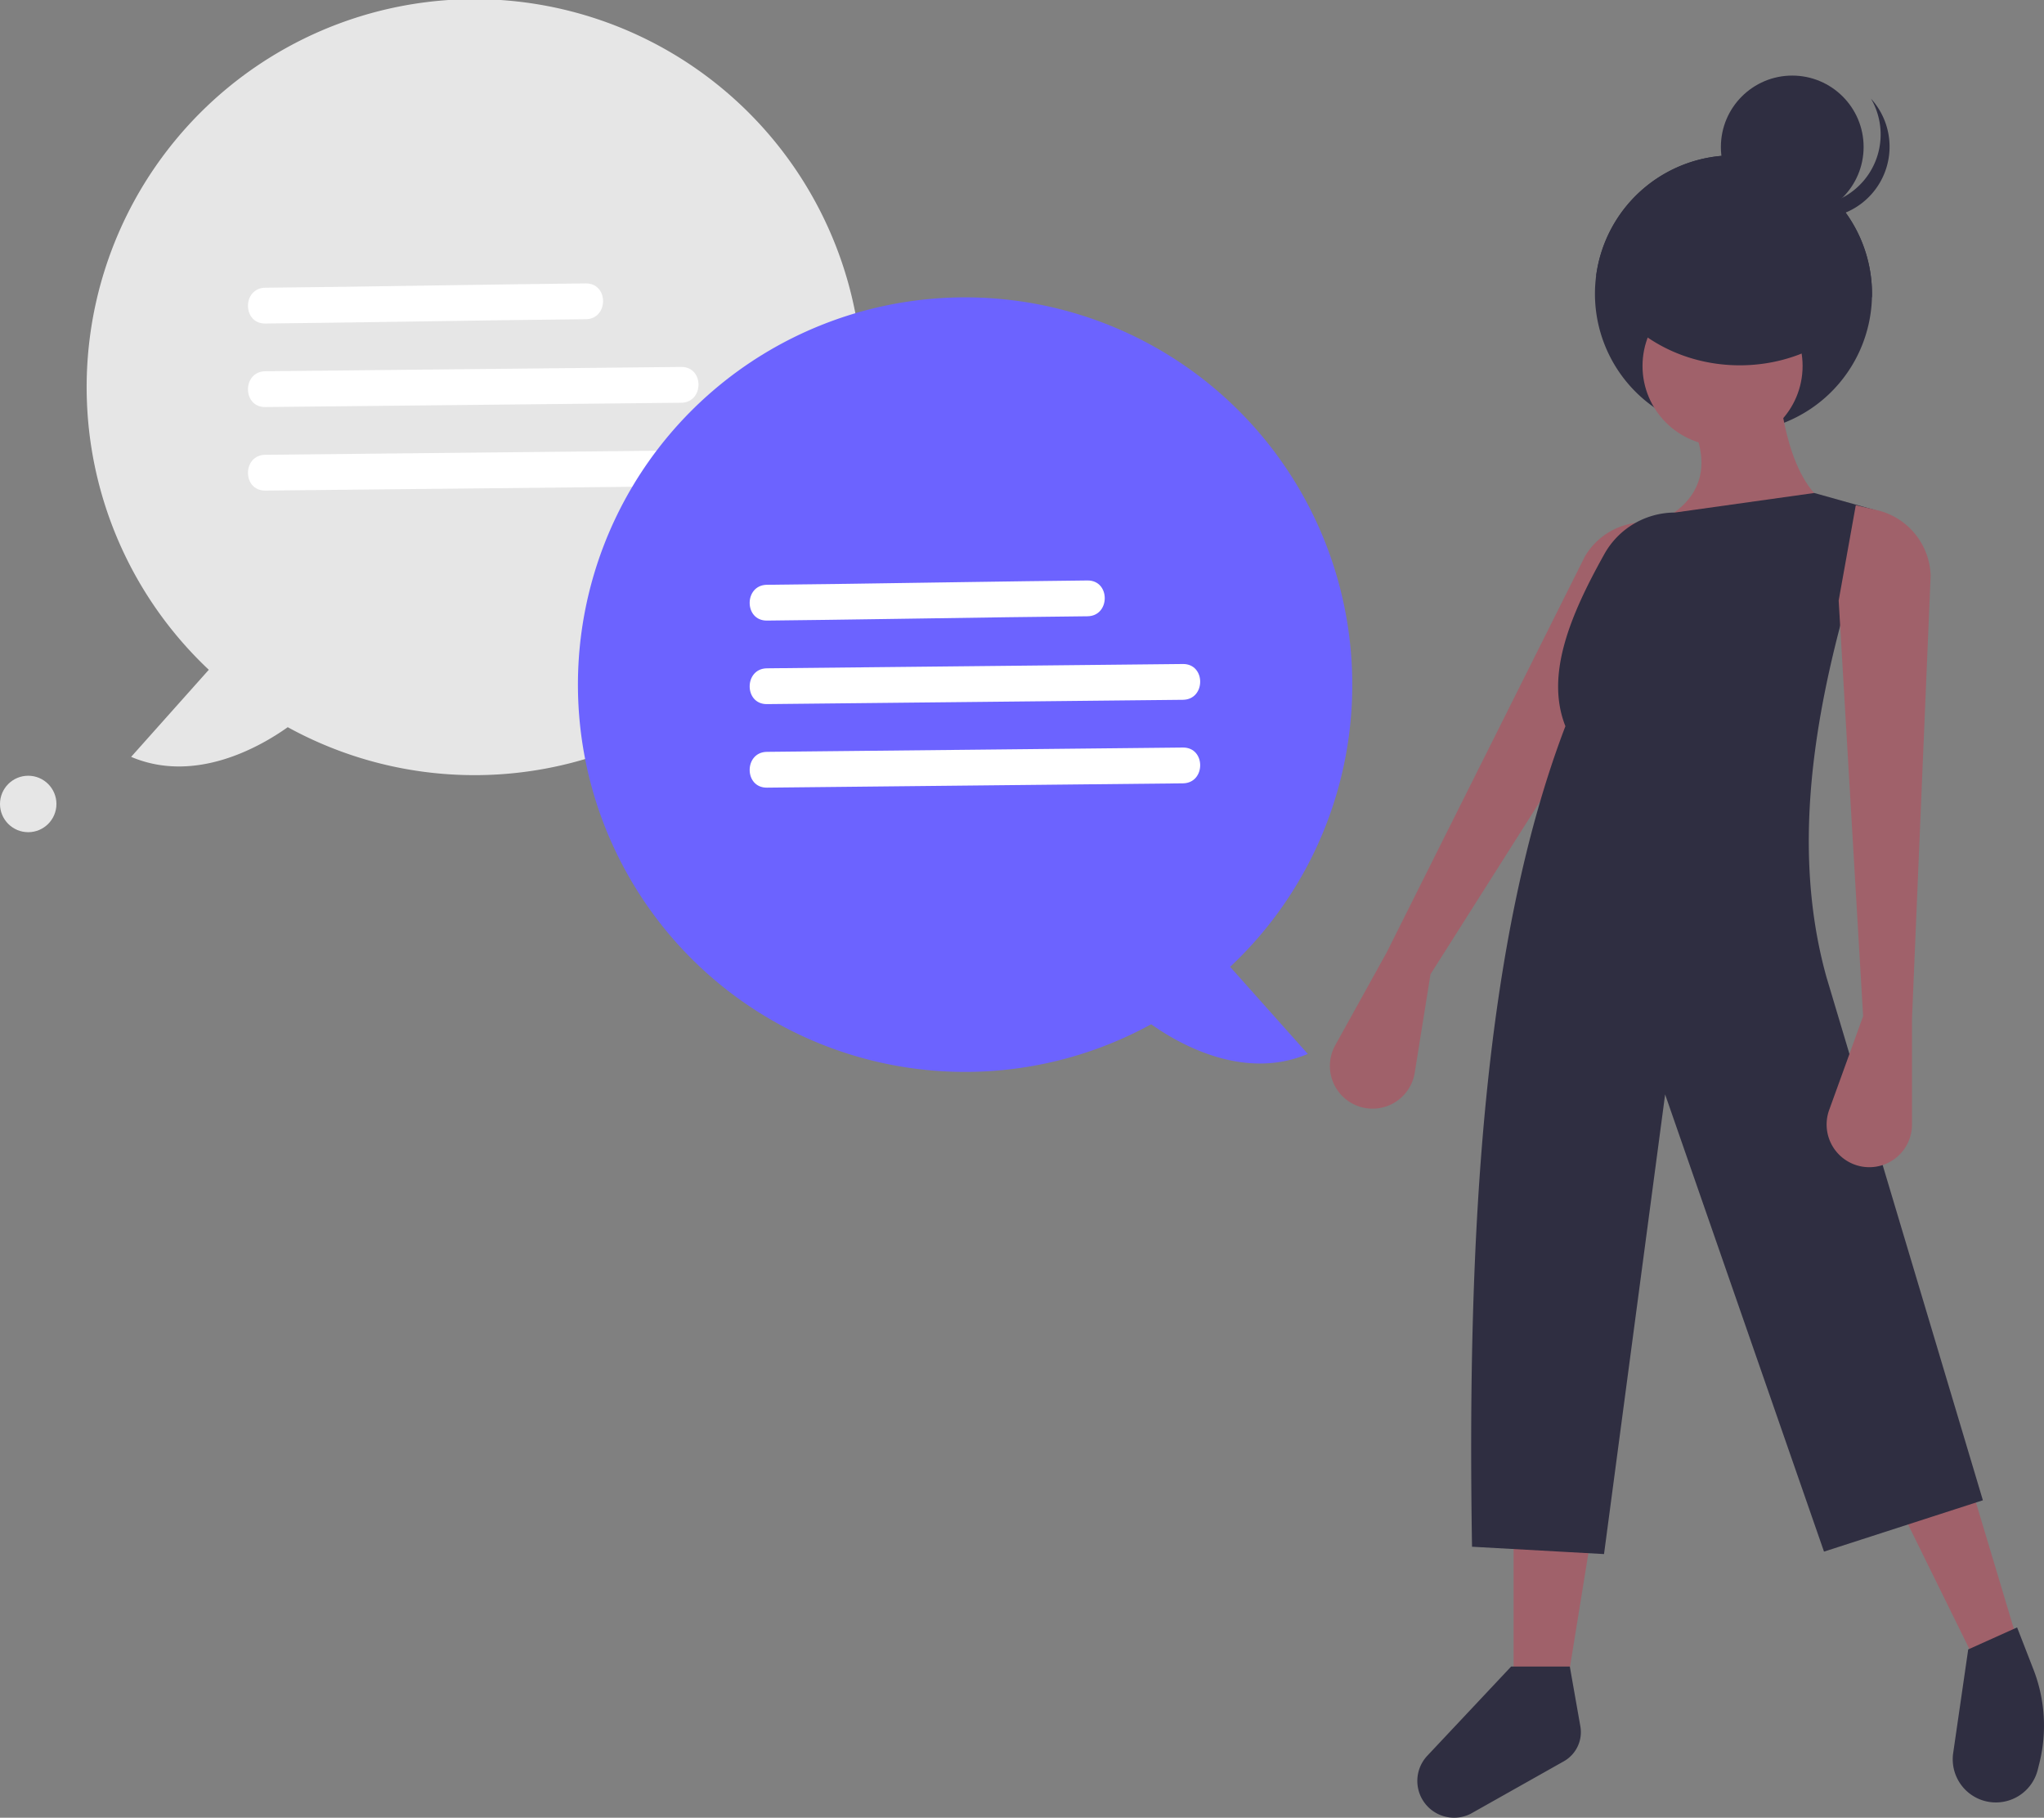 <svg id="b5162e9e-2823-4c19-907c-4c0a60840bc1" data-name="Layer 1" xmlns="http://www.w3.org/2000/svg" width="651.977" height="579.647" viewBox="0 0 651.977 579.647"><rect x="0" y="0" width="651.977" height="579.647" fill="#808080" stroke="none"/><path d="M340.614,373.761,315.84,401.533c20.581,8.73,41.415-3.39,49.955-9.466a123.73,123.73,0,1,0-25.181-18.306Z" transform="translate(-274.012 -160.176)" fill="#e6e6e6"/><path d="M358.625,263.343c25.559-.266,51.114-.723,76.671-1.07q12.78-.174,25.561-.304c7.342-.076,7.36-11.493,0-11.416-25.559.266-51.114.723-76.671,1.07q-12.78.174-25.561.304c-7.342.076-7.36,11.493,0,11.416Z" transform="translate(-274.012 -160.176)" fill="#fff"/><path d="M358.625,289.98l103.297-1.07,29.378-.304c7.342-.076,7.36-11.492,0-11.416l-103.297,1.07-29.378.304c-7.342.076-7.36,11.492,0,11.416Z" transform="translate(-274.012 -160.176)" fill="#fff"/><path d="M358.625,316.618l103.297-1.07,29.378-.304c7.342-.076,7.36-11.492,0-11.416l-103.297,1.07-29.378.304c-7.342.076-7.36,11.492,0,11.416Z" transform="translate(-274.012 -160.176)" fill="#fff"/><circle cx="9" cy="256.375" r="9" fill="#e6e6e6"/><path d="M730.301,470.85l-5.031,31.402a13.617,13.617,0,0,1-17.95,10.696h0a13.617,13.617,0,0,1-7.404-19.453l16.37-29.525,63.281-126.397a22.128,22.128,0,0,1,25.088-10.003l6.705,1.906-9.971,29.239Z" transform="translate(-274.012 -160.176)" fill="#a0616a"/><polygon points="630.924 531.437 645.737 530.657 629.365 476.082 605.975 480.76 630.924 531.437" fill="#a0616a"/><polygon points="482.791 541.573 499.164 541.573 507.74 488.556 482.791 488.556 482.791 541.573" fill="#a0616a"/><path d="M782.755,253.906a44.185,44.185,0,0,0,88.359.937c.013-.308.013-.629.013-.937a44.186,44.186,0,1,0-88.372,0Z" transform="translate(-274.012 -160.176)" fill="#2f2e41"/><circle cx="571.676" cy="46.866" r="22.763" fill="#2f2e41"/><path d="M843.313,224.442a22.758,22.758,0,0,0,27.495-32.799A22.756,22.756,0,1,1,834.29,218.372,22.646,22.646,0,0,0,843.313,224.442Z" transform="translate(-274.012 -160.176)" fill="#2f2e41"/><circle cx="549.445" cy="116.704" r="25.53" fill="#a0616a"/><path d="M841.784,286.196s2.339,29.627,17.152,35.864l-57.694,53.016-18.712-8.576,13.254-37.423s30.406-6.237,17.932-33.525Z" transform="translate(-274.012 -160.176)" fill="#a0616a"/><path d="M743.548,653.411l42.101,2.339,19.491-146.574L855.818,654.97l50.677-16.373L856.597,471.753c-12.847-46.153-2.039-96.874,15.593-148.913l-19.491-5.458-44.44,6.237h0A25.81,25.81,0,0,0,785.741,336.888c-10.947,19.6-18.862,38.616-12.409,54.86C747.459,459.464,741.88,552.005,743.548,653.411Z" transform="translate(-274.012 -160.176)" fill="#2f2e41"/><path d="M868.292,484.227l-10.827,29.903a13.617,13.617,0,0,0,10.512,18.058h0a13.617,13.617,0,0,0,15.908-13.422v-33.759l5.947-141.228a22.128,22.128,0,0,0-17.091-20.914l-6.788-1.584-5.458,30.406Z" transform="translate(-274.012 -160.176)" fill="#a0616a"/><path d="M910.236,734.948h0a13.765,13.765,0,0,0,13.759-10.421l.518-2.073a49.419,49.419,0,0,0-1.885-29.898L917.41,679.139,901.817,686.156l-4.798,33.056A13.765,13.765,0,0,0,910.236,734.948Z" transform="translate(-274.012 -160.176)" fill="#2f2e41"/><path d="M731.73,738.113h0a11.729,11.729,0,0,0,11.408.439l29.689-16.722a10.671,10.671,0,0,0,5.272-11.153l-3.364-19.065H756.023L729.282,720.061A11.729,11.729,0,0,0,731.73,738.113Z" transform="translate(-274.012 -160.176)" fill="#2f2e41"/><path d="M783.157,247.948c6.922,16.777,24.812,28.721,45.793,28.721,17.969,0,33.675-8.757,42.165-21.825.013-.308.013-.629.013-.937a44.187,44.187,0,0,0-87.971-5.958Z" transform="translate(-274.012 -160.176)" fill="#2f2e41"/><path d="M705.348,378.449A123.496,123.496,0,1,0,641.205,486.795c8.54,6.076,29.374,18.196,49.955,9.466l-24.774-27.772A123.194,123.194,0,0,0,705.348,378.449Z" transform="translate(-274.012 -160.176)" fill="#6c63ff"/><path d="M518.648,358.071c25.559-.266,51.114-.723,76.671-1.07q12.78-.174,25.561-.304c7.342-.076,7.36-11.493,0-11.416-25.559.266-51.114.723-76.671,1.07q-12.78.174-25.561.304c-7.342.076-7.36,11.493,0,11.416Z" transform="translate(-274.012 -160.176)" fill="#fff"/><path d="M518.648,384.708l103.297-1.07,29.378-.304c7.342-.076,7.36-11.492,0-11.416L548.026,372.988l-29.378.304c-7.342.076-7.36,11.492,0,11.416Z" transform="translate(-274.012 -160.176)" fill="#fff"/><path d="M518.648,411.346l103.297-1.07,29.378-.304c7.342-.076,7.36-11.492,0-11.416l-103.297,1.07-29.378.304c-7.342.076-7.36,11.492,0,11.416Z" transform="translate(-274.012 -160.176)" fill="#fff"/></svg>